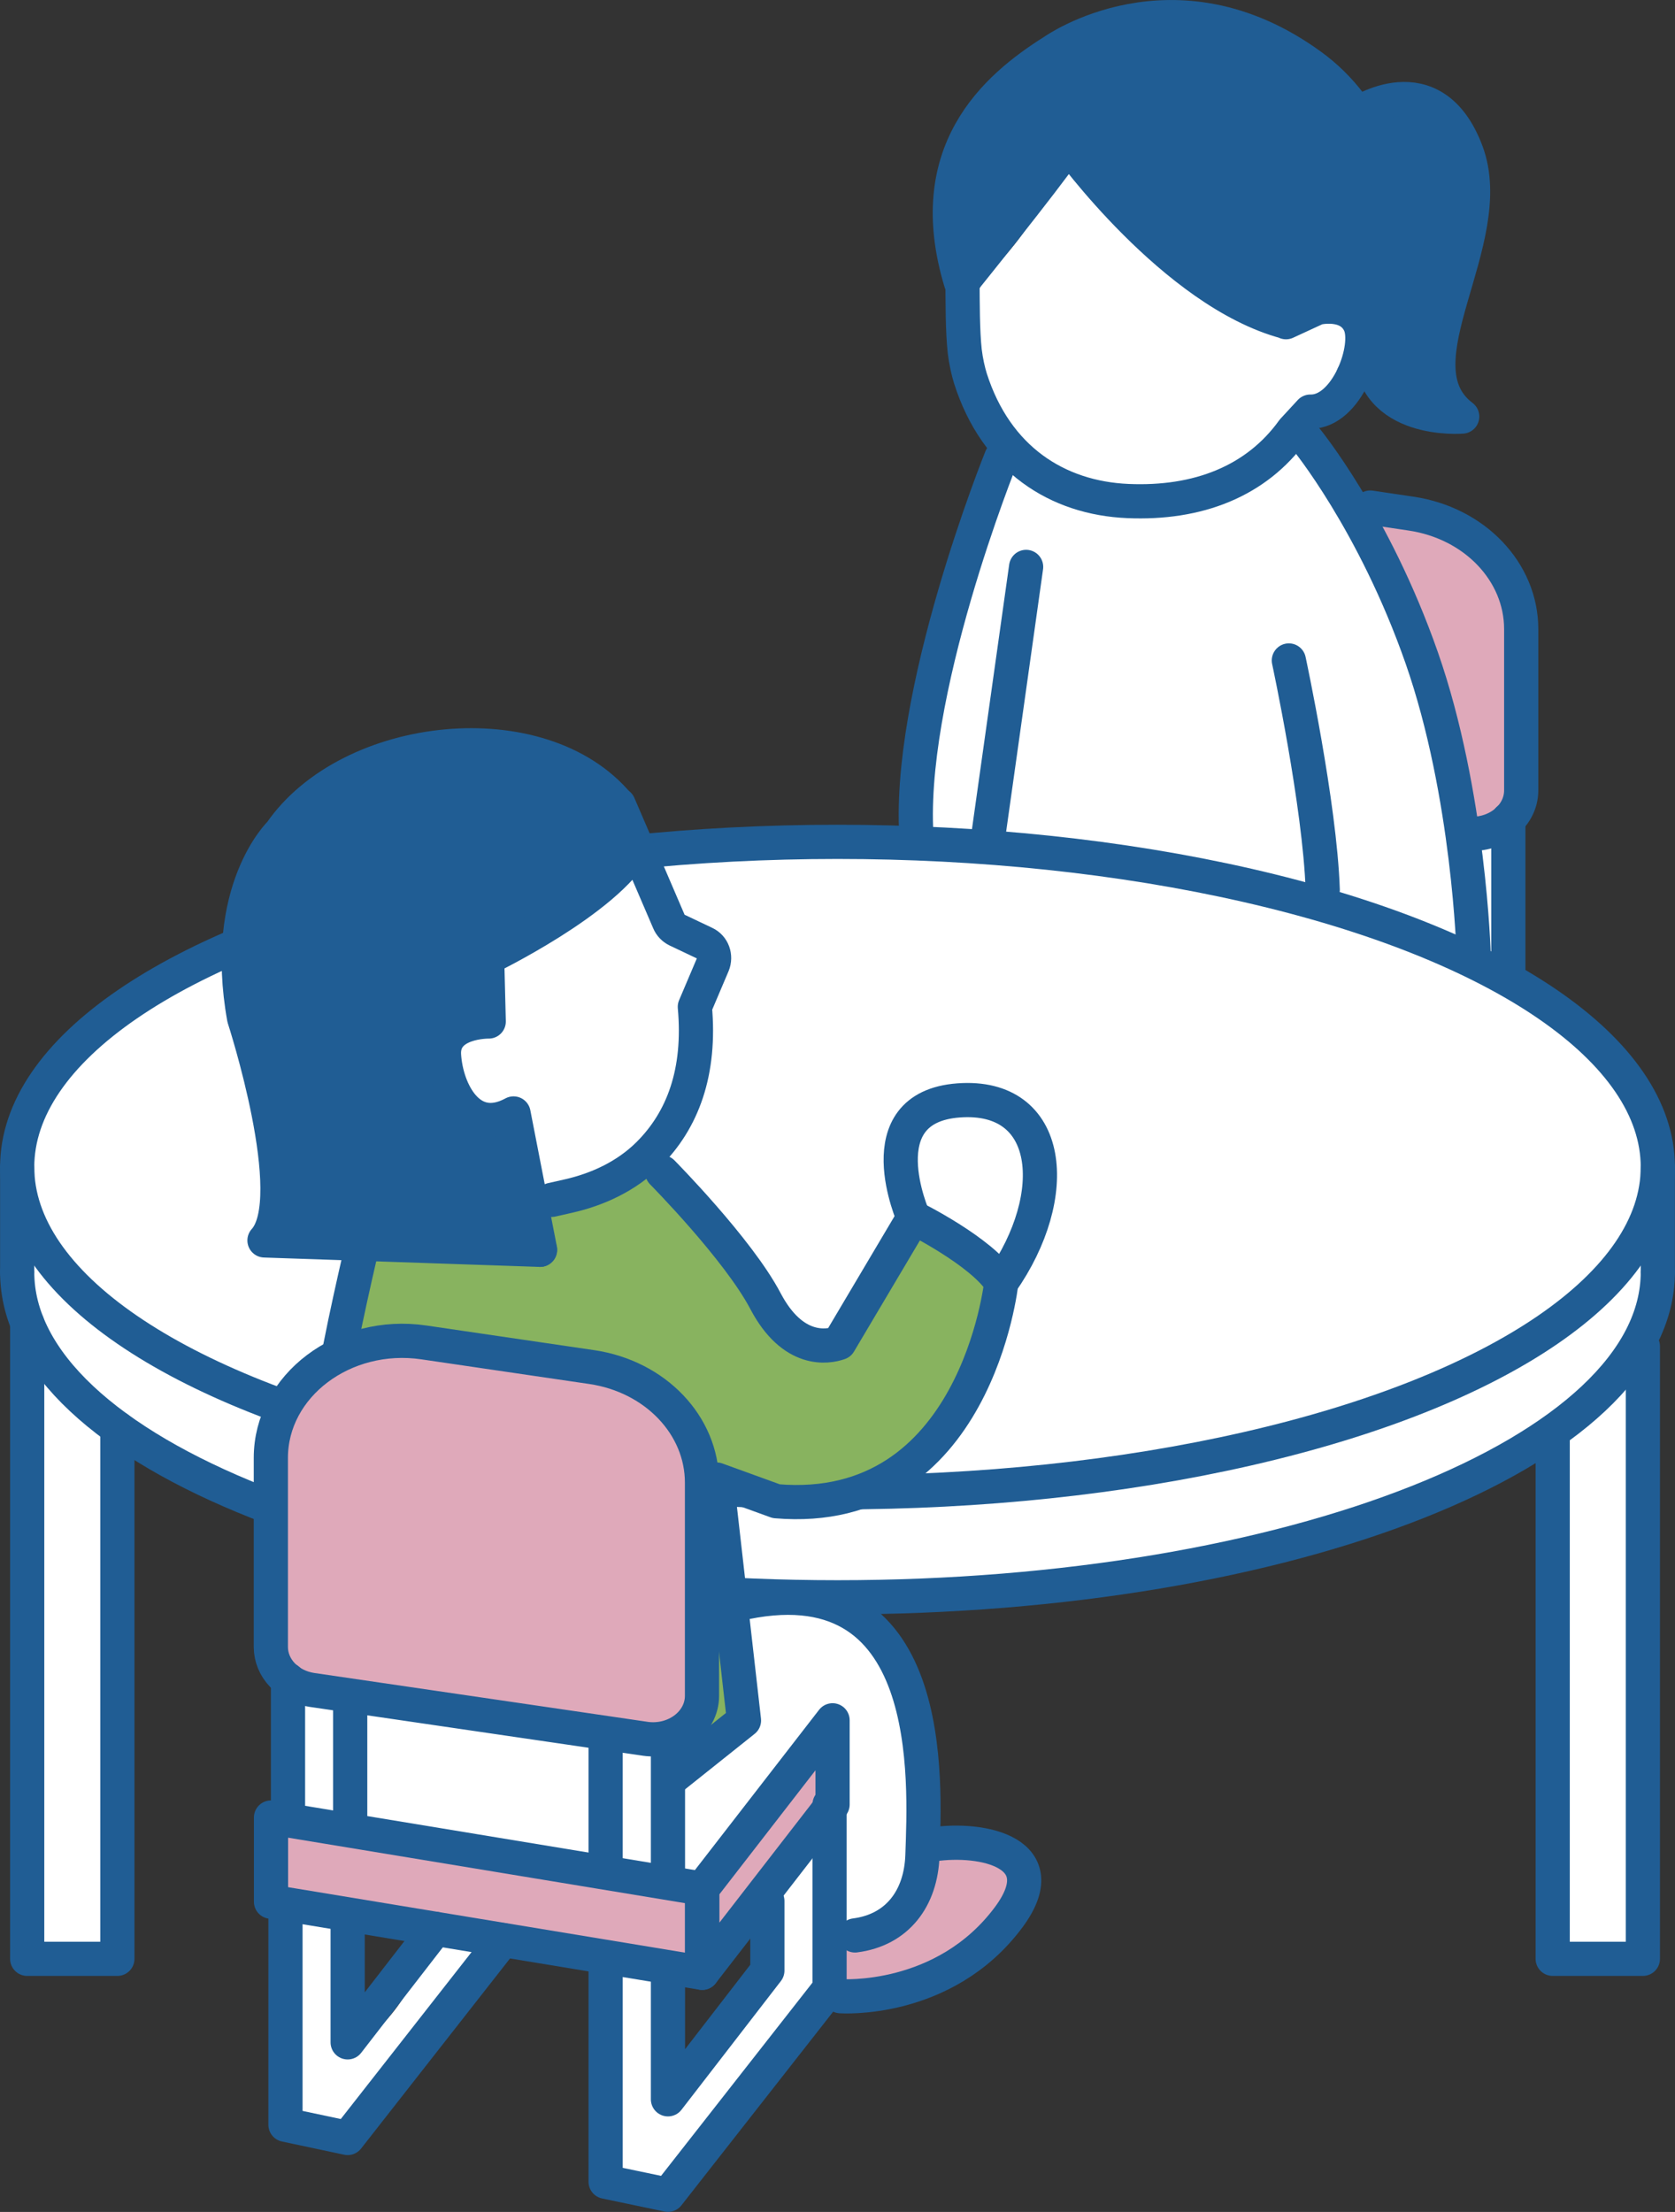 <?xml version="1.0" encoding="UTF-8"?><svg id="_レイヤー_2" xmlns="http://www.w3.org/2000/svg" viewBox="0 0 105.32 139.02"><rect x="0" y="0" width="105.32" height="139.02" fill="#333333" stroke="none"/><defs><style>.cls-1,.cls-2{fill:#dfa9ba;}.cls-2,.cls-3{stroke:#205d94;stroke-linecap:round;stroke-linejoin:round;stroke-width:2.15px;}.cls-4{fill:#205d94;}.cls-5{fill:#88b35f;}.cls-6{fill:#fff;}.cls-3{fill:none;}</style></defs><g id="FVリンクスポット"><path class="cls-6" d="M89.64,42.45c-1.69-5.25-4.34-9.84-7.35-14.43-.3-.46-.95-.59-1.35-.17-1.02,1.03-2.07,2.11-3.42,2.71-1.46.64-3.1.72-4.67.73-2.99.03-6.35-.04-8.5-2.43-.45-.5-1.07-.24-1.33.22-.16.09-.3.23-.38.44-2.69,7-4.62,14.5-5.2,21.99-.15,1.91,1.66,1.89,3.13,2.16,1.96.36,3.93.72,5.89,1.08,4,.74,7.99,1.47,11.99,2.21,4.49.83,8.97,1.65,13.46,2.48.55.1,1.09-.23,1.09-.83.04-5.48-1.7-10.99-3.36-16.16Z"/><path class="cls-4" d="M91.94,12.7c0-1.01-.07-2.02-.25-3.02-.03-.4-.12-.8-.26-1.18-.02-.05-.02-.11-.03-.16,0,0-.01,0-.02,0-.03-.07-.04-.14-.07-.21-.23-.47-.73-.51-1.11-.31-.09-.1-.16-.21-.26-.3-1.26-1.15-2.9-.65-4.19.15-1.99-2.9-5.11-4.93-8.56-5.64-4.22-.87-8.58.14-12.29,2.24-.33.19-.44.51-.4.82-.58.31-1.14.66-1.64,1.11-2.69,2.37-3.1,6.16-3.39,9.52-.06.67.77,1.05,1.3.74,2.84-1.64,5.1-4.09,6.54-7.03.53.4,1.05.81,1.58,1.21.53.56,1.08,1.1,1.64,1.64,1.01.97,1.85,2.12,2.96,2.98.73.57,1.55.97,2.4,1.31.45.49.92.96,1.46,1.37.71.53,1.53.95,2.41,1.12.41.08.96.13,1.44.02.78-.04,1.59-.22,2.34-.13,1.24.14,2.86.49,3.31,1.82.57,1.72.33,4.34,2.73,4.68.6.09,1.01-.22,1.09-.83.27-2.18.54-4.35.81-6.53.3-.06.56-.26.61-.59.19-1.38.28-2.74.24-4.13-.01-.32-.17-.54-.38-.67Z"/><path class="cls-6" d="M84.97,21.77c-.06-.76-.2-1.51-1-1.81-.92-.34-2.09.34-3.04.32-2.89-.07-5.94-1.63-7.64-3.93-1.66-2.26-3.39-4.43-5.36-6.45-.63-.65-1.55.05-1.44.76-.24.07-.44.24-.52.56-.57,2.32-2.04,4.09-3.63,5.81-1.55,1.67-1.39,3.85-.91,5.97.51,2.23,1.54,4,3.42,5.31.84.58,1.58,1.29,2.42,1.87.95.65,2.06.92,3.2.95,2.3.07,4.78-.57,6.96-1.25,1.87-.59,3.56-1.51,4.69-3.15.28-.41.51-.86.86-1.22.35-.36.8-.59,1.15-.94.76-.75.89-1.79.81-2.81Z"/><path class="cls-1" d="M86.16,31.3l7.03,2.53,1.64,3.7.82,10.3-.82,3.42-2.18.26s-1.15.29-.89-.35c.26-.63-2.5-11.15-2.7-11.61s-2.9-6.51-2.9-6.51v-1.75Z"/><path class="cls-6" d="M95.66,52.23c-.12.15-.53,9.2-.82,8.68s-2.38-.43-2.34-.62-.1-7.66-.1-7.66l2.44-.39h.82Z"/><path class="cls-3" d="M85.09,23.61c4.65-6.65,2.4-11.61,1.49-14.02-.82-2.18-2.26-4.1-4.15-5.47-8.63-6.27-16.18-.91-16.18-.91-3.73,2.34-8.29,6.39-5.83,14.52"/><line class="cls-3" x1="64.52" y1="35.63" x2="62.04" y2="53.25"/><path class="cls-3" d="M80.86,20.25l1.95-.9s1.98-.49,2.68.98-.81,5.59-3.1,5.54l-1.09,1.18c-2.31,3.21-5.99,4.63-10.38,4.44-4.43-.19-8.28-2.63-9.9-7.7-.14-.45-.28-1.06-.36-1.72-.14-1.29-.13-3.08-.14-4.35,0,0,5.01-6.2,6.66-8.57,0,0,6.64,9.2,13.67,11.08Z"/><path class="cls-3" d="M82.1,27.56s4.29,5.2,7.29,13.77,3.27,18.67,3.27,18.67"/><path class="cls-3" d="M62.96,28.76s-6.08,15.02-5.31,24.15"/><path class="cls-3" d="M81.04,41.51s1.95,9.06,2.13,14.41"/><path class="cls-3" d="M86.16,31.9l2.56.38c4,.59,6.93,3.66,6.93,7.26v10.13c0,1.69-1.7,2.97-3.58,2.7"/><line class="cls-3" x1="94.84" y1="51.5" x2="94.84" y2="60.91"/><path class="cls-3" d="M85.34,7.16s4.74-3.25,6.86,2.37-4.62,13.35-.26,16.65c0,0-5.72.48-5.77-4.29"/><path class="cls-6" d="M13.89,59.26l-4.27,2-6.08,5.47-2.15,5.5v50.91h5.2l1.04-32.94,3.78,2.93,38.11,7.29,15.7-.64,13.58-2.25,13.52-4.11,4.97-2.21v31.94h5.67l.95-49.76-2-7.19-7.4-5.24-20.52-6.62s-8.46-1.09-9.84-1.05-15.09-.34-15.09-.34l-8.88.57-20.99,3.53-5.3,2.23Z"/><ellipse class="cls-3" cx="52.66" cy="73.35" rx="51.58" ry="20.44"/><path class="cls-3" d="M104.24,79.95c0,11.29-23.09,20.44-51.58,20.44S1.08,91.24,1.08,79.95"/><line class="cls-3" x1="1.08" y1="73.35" x2="1.08" y2="79.95"/><line class="cls-3" x1="104.24" y1="73.35" x2="104.24" y2="79.95"/><polyline class="cls-3" points="7.38 89.75 7.38 123.11 1.71 123.11 1.71 83.16"/><polyline class="cls-3" points="103.3 84.61 103.3 123.11 97.63 123.11 97.63 90.17"/><path class="cls-5" d="M46.13,103.55c-.05-.45-.36-.88-.86-.86-.42.02-.91.38-.86.86.09.79.17,1.59.19,2.39,0,.39,0,.78-.05,1.16,0,.04,0,.07-.01.11,0,.01,0,.02,0,.06-.02.09-.03.18-.05.26-.04.21-.09.41-.15.61-.13.43.15.96.6,1.06.46.1.92-.14,1.06-.6.48-1.65.33-3.37.14-5.05Z"/><path class="cls-5" d="M62.39,79.37c-1.01-.76-2.4-1.25-3.54-1.81-1.27-.61-1.87-.41-2.68.76-.82,1.18-1.59,2.39-2.41,3.57-.41.6-.84,1.19-1.3,1.76-.19.24-.4.47-.6.7-.12.14-.25.27-.38.4-.36.3-.65.28-.88-.06-.52-.31-.95-1.05-1.3-1.53-.44-.6-.84-1.23-1.26-1.85-.74-1.12-1.53-2.19-2.42-3.2-.93-1.06-1.94-2.05-2.96-3.01-.45-.43-.9-.95-1.41-1.31-.66-.47-1.34-.07-2.05.15-.81.25-1.61.49-2.42.74-.59.18-1.34.3-1.84.68-1.02.8-.03,2.19-.66,3.17-.46.71-1.53.51-2.26.48-.84-.04-1.69-.07-2.53-.11-1.75-.08-3.5-.16-5.25-.23-.4-.51-1.34-.55-1.5.25-.27,1.35-.76,2.79-.83,4.16-.07,1.22.93,1.43,1.92,1.32,3.08-.33,6.16-.14,9.22.26,1.55.2,3.11.42,4.65.71,1.55.29,2.54,1.07,3.67,2.12.86.81,1.74,1.6,2.59,2.43,0,.06,0,.11.03.17.07.19.14.38.22.58-.56,2.68,3.82,2.95,5.56,3.18,2.42.33,5.03.19,7.15-1.15,2.19-1.39,3.06-3.82,4-6.11.56-1.37,1.1-2.74,1.62-4.13.42-1.11.97-2.22-.16-3.09Z"/><path class="cls-4" d="M40.29,52.68c-.05-.09-.11-.19-.16-.28-.02-.14-.05-.29-.11-.44-.18-.45-.55-.85-.93-1.22-.42-.56-.88-1.09-1.4-1.54-.38-.33-.8-.54-1.25-.7-1.29-.8-2.74-1.17-4.27-.93-.05,0-.07.03-.11.04-2.43-.42-4.94-.78-7.36-.33-2.98.56-4.95,2.7-6.45,5.2-1.69,2.81-2.31,5.93-2.33,9.18-.02,3.37.02,7.16,1.6,10.22.04.07.09.11.13.16.26,1.75.14,3.49-.35,5.21-.15.51.27,1.12.83,1.09,5.02-.3,10.05-.42,15.08-.36.61,0,.91-.55.83-1.09-.26-1.68-.45-3.58-1.09-5.17-.52-1.3-2.22-1.23-3.37-1.58-.82-.25-1.59-.5-1.9-1.37-.29-.8-.34-1.8-.18-2.63.13-.67.42-1.32.9-1.81.51-.51,1.16-.58,1.73-.97,1.1-.74.61-2.11.83-3.21.3-1.52,2.38-2.2,3.62-2.83,1.33-.69,2.66-1.39,3.84-2.31.37-.29.79-.65,1.13-1.05.54-.05,1.08-.64.75-1.29Z"/><path class="cls-6" d="M37.21,108.89c-.78-.22-1.67-.23-2.48-.3-3.67-.32-7.29-.91-10.92-1.56-.17-.03-.32,0-.46.05-.5-.29-1.32-.07-1.33.7-.02,1.84-.12,3.71-.06,5.55.03.75.35,1.26,1.1,1.46.94.25,1.94.37,2.9.54,3.72.65,7.48,1.12,11.24,1.42.47.04.85-.42.86-.86.03-1.79.07-3.58.08-5.38,0-.72-.16-1.39-.95-1.61Z"/><path class="cls-6" d="M57.54,106.03c-.52-1.19-1.26-2.29-2.3-3.09-1.15-.89-2.57-1.3-3.96-1.63-1.28-.3-3.2-.92-4.52-.53-1.49.44-.72,2.11-.49,3.12.36,1.6.64,3.79-.18,5.31-.46.85-1.32,1.35-2.09,1.93-.47-.42-1.45-.21-1.47.62-.05,1.89-.05,3.77,0,5.66.02.84,1.17,1.19,1.6.43,1.1-1.9,2.22-3.78,3.7-5.41,1.19-1.31,2.53-2.49,3.87-3.64,1.25,1.31.83,3.79.83,5.43,0,2.26.07,4.52.15,6.77.02.69.7,1.02,1.3.74,1.23-.57,2.61-1.25,3.39-2.41.78-1.16.99-2.75,1.21-4.1.51-3.09.23-6.32-1.03-9.21Z"/><path class="cls-6" d="M37.15,56.21l-4.6,2.73-2.46,1.56v3.08l-1.82,1.34s-.08,1.34,0,1.63,1.37,2.92,1.37,2.92l2.87,1.64.88,4.88s6.42-2.34,6.8-2.56,3.51-5.61,3.48-6.01.37-4.84.4-5.03.82-2.93.82-2.93l-3.33-2.08-.99-3.65-3.43,2.5Z"/><path class="cls-1" d="M53.07,122.87s-.16,2.32.12,2.3,3.38.1,3.74-.23,2.87-.15,3.09-.54,2.23-3.22,2.23-3.22c0,0,1.75-1.28,1.72-1.52s-.43-2.86-.71-2.9-4.35-.13-4.35-.13l-1.78,3.28-3.89,1.88-.17,1.1Z"/><path class="cls-3" d="M34.69,75.41l1.06-.24c1.85-.42,3.63-1.25,5-2.6,2.19-2.16,3.31-5.21,2.94-9.29l1.13-2.66c.21-.51,0-1.1-.49-1.33l-1.77-.84c-.22-.11-.4-.29-.5-.53l-2.04-4.75-1.12-2.6"/><path class="cls-3" d="M38.88,50.59c-4.85-5.85-16.9-4.54-21.24,1.75,0,0-3.75,3.58-2.29,11.65,0,0,3.69,11.33,1.28,13.97l17.32.59"/><path class="cls-3" d="M40,53.19c-1.85,3.4-9.37,7.02-9.37,7.02l.1,3.99s-2.96-.05-2.81,2.14c.14,2.19,1.59,5.15,4.37,3.64l1.67,8.57"/><path class="cls-3" d="M46.32,100.83c12.68-3,11.83,11.21,11.68,15.78-.09,2.69-1.57,4.69-4.24,5.03"/><path class="cls-3" d="M52.85,125.46s6.53.47,10.57-4.96c3.01-4.05-1.6-5.05-4.77-4.58"/><path class="cls-3" d="M22.81,78.17s-1.46,6.11-1.94,9.45"/><path class="cls-3" d="M41.64,73.68s4.77,4.82,6.49,8.09c1.72,3.27,3.91,2.89,4.64,2.63l4.67-7.87s4.28,2.12,5.52,4.07c0,0-1.58,14.82-14.15,13.75l-3.75-1.36,1.72,15.14-5.13,4.09"/><path class="cls-6" d="M29.64,121.69c-.58.05-1.19.05-1.76.17-.58.12-.86.43-1.09.96-.42.96-.88,1.9-1.46,2.79-.88,1.35-2.06,2.54-3.48,3.3.01-1.32,0-2.64-.08-3.95-.09-1.38-.13-2.97-1.2-4-.25-.24-.69-.3-1.02-.15-.14-.12-.31-.21-.53-.21-.43,0-.91.4-.86.86.24,2.35.44,4.7.66,7.06-.08.13-.14.28-.13.48.04.9.01,1.87.16,2.77-.24.21-.37.54-.29.87.17.62.49,1.17.99,1.59.32.27.85.28,1.18.04.11.02.23.04.35,0,.45-.13.74-.36.99-.75,0,0,0-.02,0-.02.36-.19.69-.47,1.01-.77,1.05-.96,1.9-2.12,2.7-3.29.78-1.14,1.52-2.32,2.4-3.39.92-1.12,2.13-1.98,2.32-3.5.05-.44-.44-.9-.86-.86Z"/><path class="cls-6" d="M52.55,117.31c-.1-.15-.24-.25-.4-.33,0-.22-.08-.44-.24-.59-.34-.31-.88-.35-1.22,0-.89.92-1.65,1.99-2.19,3.15-.09.2-.13.4-.09.6-.06.11-.11.24-.12.39-.07,1.42-.23,2.83-.51,4.23-.06.29-.12.6-.18.9-.14.06-.27.14-.36.28-.41.58-.83,1.16-1.24,1.73-.07.08-.15.15-.22.23-.58.62-1.19,1.21-1.8,1.79-.62.58-1.25,1.16-1.89,1.72-.28.24-.6.58-.94.88,0-1.09,0-2.17.04-3.26.07-1.55.33-3.14-.01-4.67-.15-.67-.98-.79-1.44-.38-.05.05-.08.11-.12.16-.35-.74-1.68-.63-1.64.34.16,3.6.41,7.2.74,10.79.06.62.02,1.38.66,1.7.43.22,1.08.18,1.54.16,1.26-.07,2.59-1.3,3.29-2.26.91-1.23,1.53-2.64,2.44-3.88.96-1.31,2.05-2.52,3.07-3.78.43-.53.88-1.06,1.17-1.67.34-.71.41-1.48.49-2.25.14-1.35.24-2.7.34-4.05.05-.15.07-.3.09-.46.03-.02.06-.05.1-.07.12-.08.23-.16.35-.24.38-.24.57-.77.31-1.18Z"/><path class="cls-1" d="M52.82,110.73c-.13-.58-.79-.74-1.26-.51-2.03.97-2.75,3.03-3.91,4.8-.93,1.41-2.5,2.12-3.61,3.3-.06-.03-.13-.06-.22-.09-.33-.12-.7-.07-1.05-.08-2.19-.03-4.37-.52-6.52-.9-2.08-.37-4.16-.78-6.22-1.27-2.07-.49-4.12-1.05-6.2-1.47-.95-.19-1.9-.35-2.86-.47-.8-.1-1.85-.35-2.63,0-.59.27-.81.68-.81,1.11-.08.12-.13.26-.14.44-.01,1.31-.64,3.86,1.14,4.2,1,.19,2.09.13,3.11.24,1.14.12,2.28.29,3.41.48,4.29.71,8.53,1.69,12.83,2.33.98.15,1.96.28,2.95.4.87.11,2.03.45,2.9.19.75-.22,1.28-.99,1.79-1.52.74-.76,1.51-1.49,2.29-2.21,2.6-2.38,5.91-5,4.99-8.98Z"/><path class="cls-6" d="M18.85,106.31l-.19,8.32s3.36,1.1,3.36.71.09-7.99.09-7.99l-3.26-1.04Z"/><path class="cls-6" d="M38.08,109.32l.34,9.1s3.95.9,3.96.69-.47-9.5-.47-9.5l-3.83-.29Z"/><path class="cls-2" d="M40.57,109.28l-20.96-3.07c-1.49-.22-2.58-1.36-2.58-2.7v-11.88c0-4.54,4.58-8,9.62-7.26l10.56,1.55c4,.59,6.93,3.66,6.93,7.26v13.4c0,1.69-1.7,2.97-3.58,2.7Z"/><polygon class="cls-3" points="44.15 123.99 17.04 119.52 17.04 114.23 44.15 118.7 44.15 123.99"/><line class="cls-3" x1="18.11" y1="113.95" x2="18.11" y2="105.57"/><line class="cls-3" x1="22.02" y1="106.68" x2="22.02" y2="114.77"/><line class="cls-3" x1="38.08" y1="116.95" x2="38.08" y2="109.32"/><line class="cls-3" x1="42" y1="110.3" x2="42" y2="117.68"/><polyline class="cls-3" points="48.25 119.48 48.25 123.85 42 131.94 42 124.24"/><polyline class="cls-3" points="38.08 123.37 38.08 137.12 42 137.94 52.16 124.98 52.16 113.41"/><polyline class="cls-3" points="27.38 121.23 21.86 128.36 21.86 120.67"/><polyline class="cls-3" points="17.95 119.79 17.95 133.54 21.86 134.37 31.61 121.93"/><polygon class="cls-3" points="52.35 108.12 44.15 118.7 44.15 123.99 52.35 113.41 52.35 108.12"/><path class="cls-3" d="M57.44,76.53s-3.09-6.93,2.83-7.37c5.92-.44,6.55,5.94,2.69,11.44"/></g></svg>